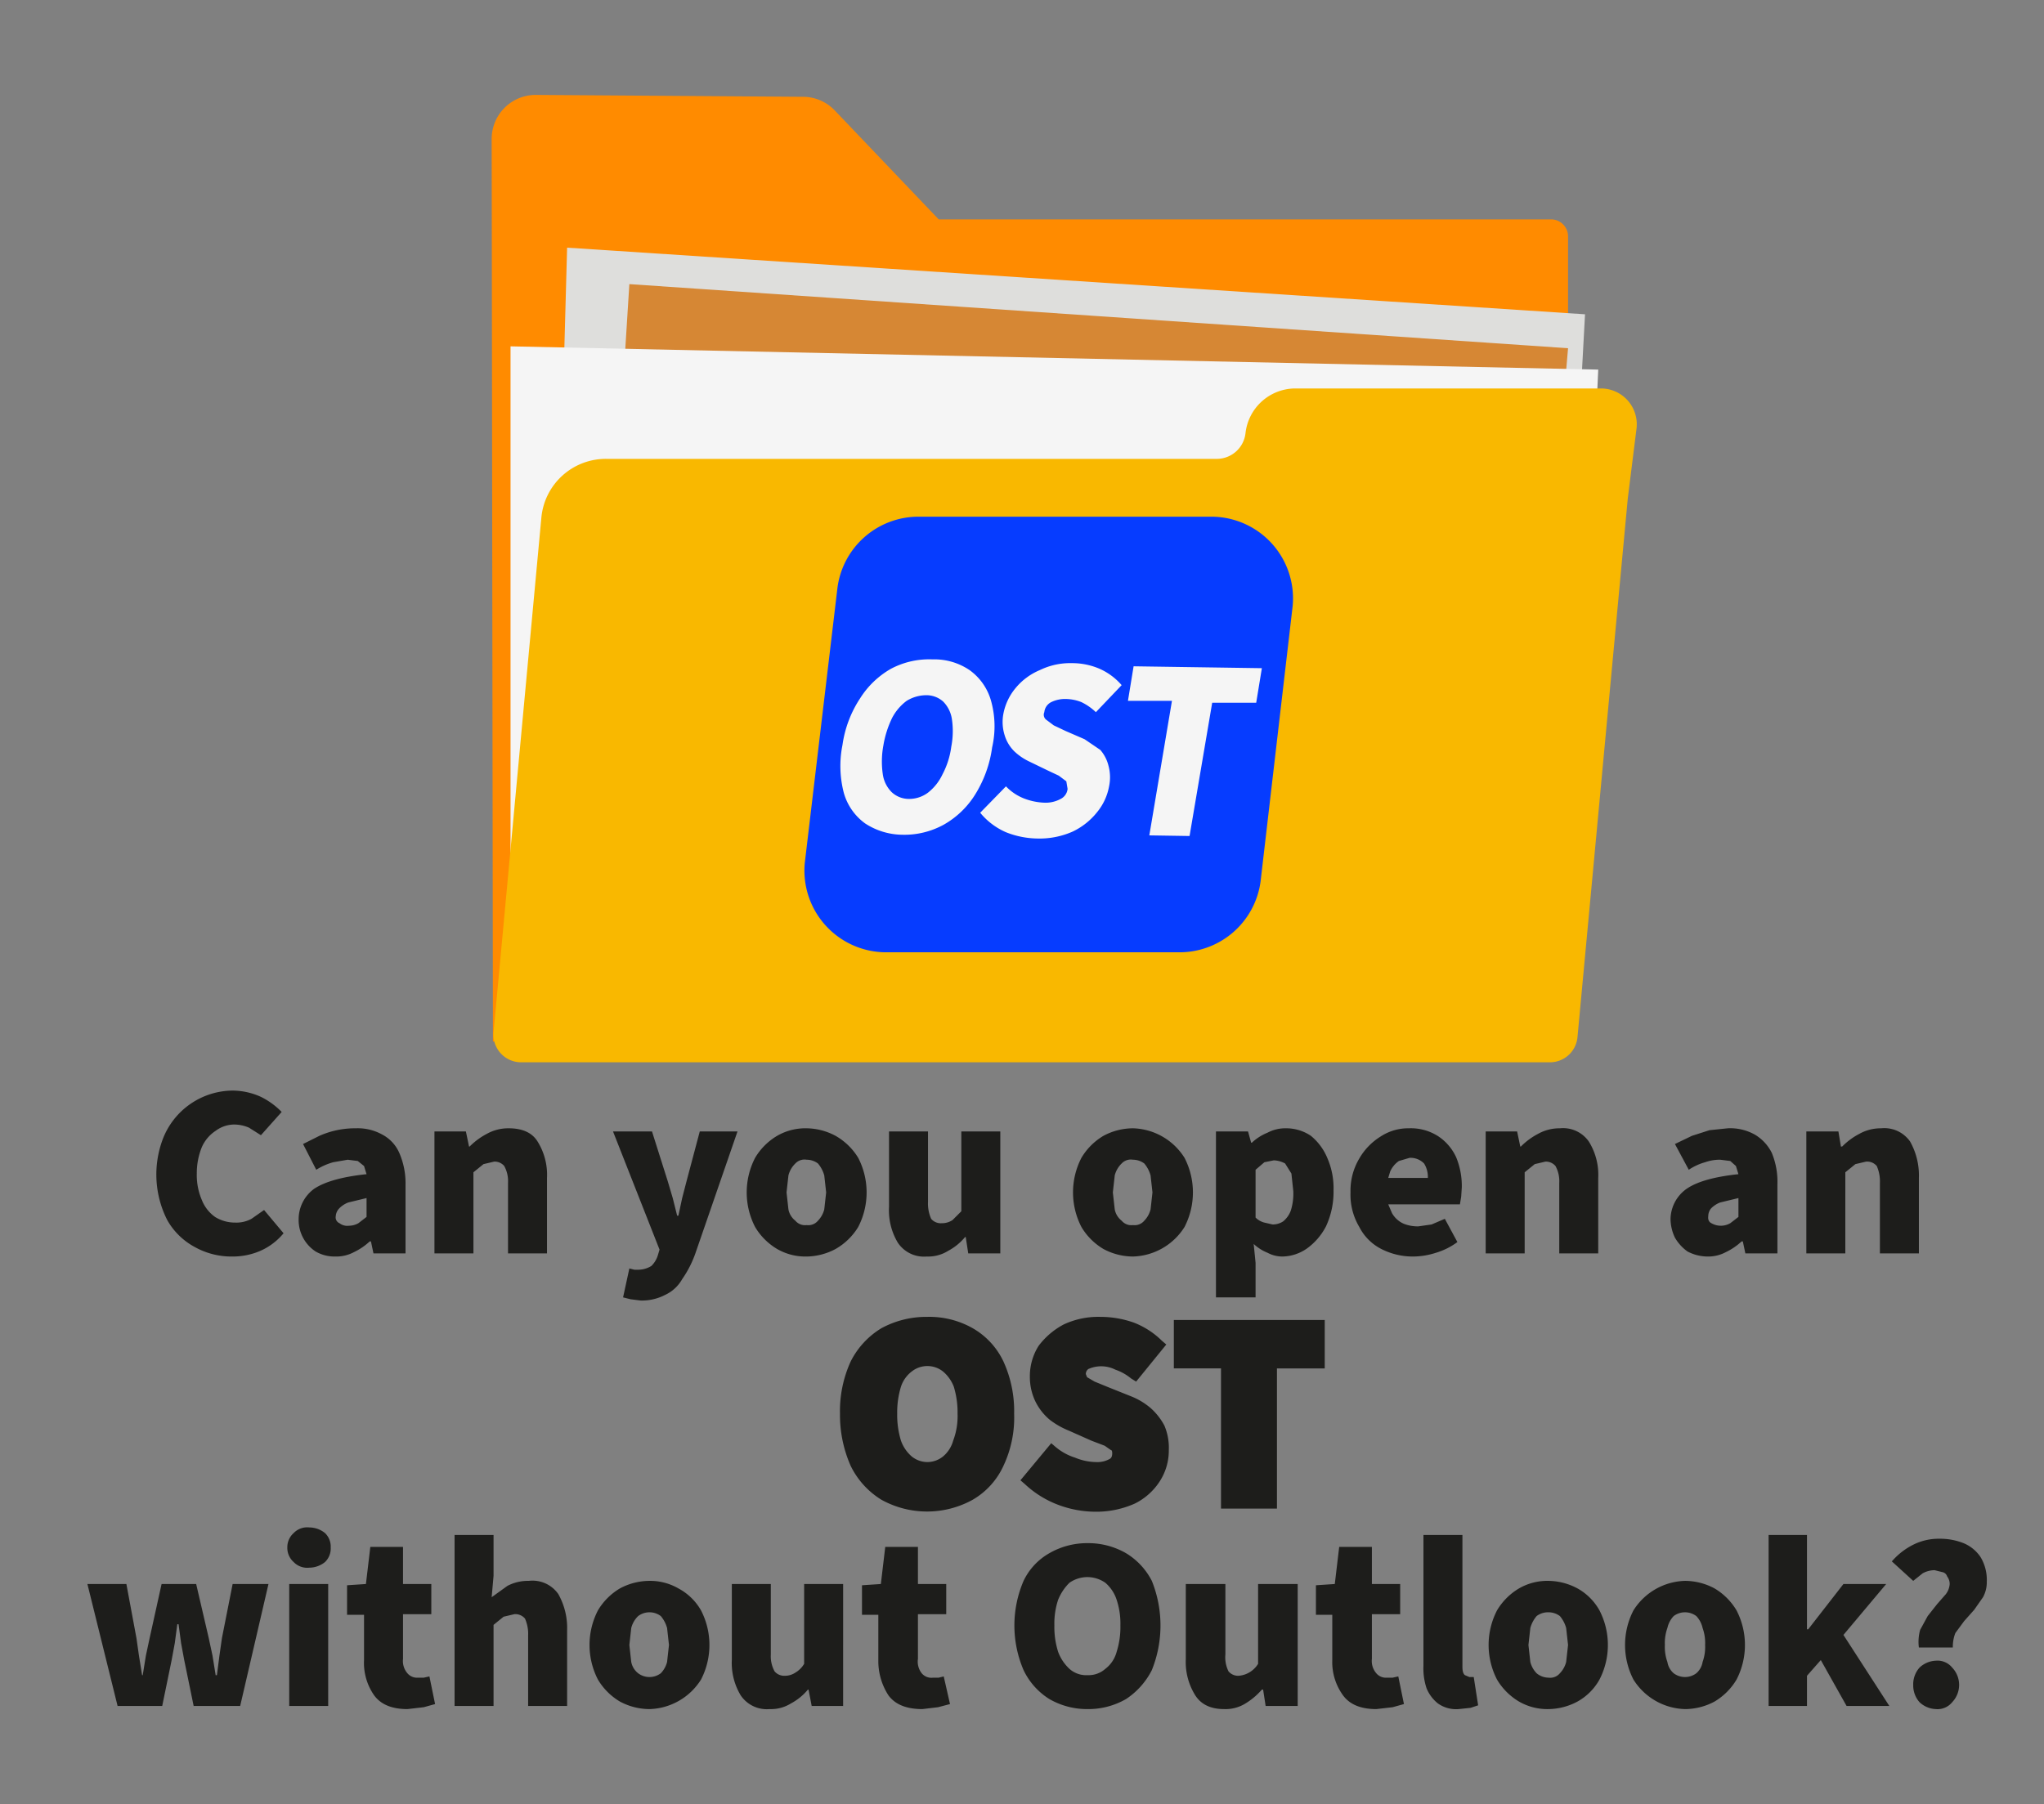 <svg xmlns="http://www.w3.org/2000/svg" viewBox="0 0 325.1 287"><rect x="0" y="0" width="325.1" height="287" fill="#808080" stroke="none"/><defs><style>.prefix__cls-5{fill:#f5f5f5}</style></defs><g id="prefix__Layer_4" data-name="Layer 4"><path d="M40 193.9a5 5 0 0 1-2.6.6 6 6 0 0 1-3.2-.9 6 6 0 0 1-2.1-2.7 10 10 0 0 1-.8-4.2 11 11 0 0 1 .8-4.2 6 6 0 0 1 2.2-2.6 5 5 0 0 1 2.9-1 6 6 0 0 1 2.4.5l1.9 1.2 3.3-3.7a12 12 0 0 0-3.3-2.4 11 11 0 0 0-4.5-1 12 12 0 0 0-11.1 7.7 16 16 0 0 0 .7 12.9 11 11 0 0 0 4.4 4.3 12 12 0 0 0 6 1.5 11 11 0 0 0 4.4-.9 10 10 0 0 0 3.7-2.8l-3.1-3.7zm18.8 3.6h.2l.4 1.9h5.1v-11a12 12 0 0 0-1-5 6 6 0 0 0-2.7-2.9 8 8 0 0 0-4.2-1 14 14 0 0 0-5.8 1.2l-2.6 1.3 2.1 4.1a10 10 0 0 1 2.7-1.2l2.3-.4 1.6.2 1 .8.4 1.3q-5.7.6-8.3 2.3a6 6 0 0 0-2.5 4.8 6 6 0 0 0 2.7 5.2 6 6 0 0 0 3.1.8 6 6 0 0 0 3-.7 10 10 0 0 0 2.5-1.7m-4.8-2.9a1 1 0 0 1-.6-1.1 2 2 0 0 1 .5-1.2 4 4 0 0 1 1.5-1l2.9-.7v3l-1.3 1a3 3 0 0 1-1.5.4 2 2 0 0 1-1.5-.4m21.3-8.1 1.6-1.3 1.7-.4a2 2 0 0 1 1.6.7 5 5 0 0 1 .6 2.7v11.2H87v-12a10 10 0 0 0-1.5-5.8q-1.3-2.1-4.6-2.1a7 7 0 0 0-3.5.9 11 11 0 0 0-2.7 2h-.1l-.5-2.4h-5v19.4h6.2Zm29.3 13.3a4 4 0 0 1-1 1.6 4 4 0 0 1-2.2.6h-.5l-.8-.2-1 4.6 1.2.3 1.6.2a8 8 0 0 0 3.9-.9 6 6 0 0 0 2.7-2.5 17 17 0 0 0 2.1-4.1l6.7-19.4h-6l-2.1 7.9-.7 2.7-.6 2.8h-.2l-.7-2.8-.8-2.7-2.5-7.9h-6.2l7.4 18.8Zm31.9-15.6a10 10 0 0 0-3.6-3.5 10 10 0 0 0-4.6-1.2 9 9 0 0 0-4.7 1.2 10 10 0 0 0-3.5 3.5 12 12 0 0 0 0 11 10 10 0 0 0 3.5 3.5 9 9 0 0 0 4.7 1.2 10 10 0 0 0 4.6-1.2 10 10 0 0 0 3.6-3.5 12 12 0 0 0 0-11m-5.4 8.2a4 4 0 0 1-1 1.8 2 2 0 0 1-1.8.7 2 2 0 0 1-1.8-.7 3 3 0 0 1-1.1-1.8l-.3-2.7.3-2.7a4 4 0 0 1 1.1-1.9 2 2 0 0 1 1.8-.6 3 3 0 0 1 1.8.6 5 5 0 0 1 1 1.9l.3 2.7zm16.3 7.5a6 6 0 0 0 3.4-.9 9 9 0 0 0 2.7-2.2h.1l.4 2.6h5.1V180h-6.2v12.7l-1.4 1.4a3 3 0 0 1-1.7.5 2 2 0 0 1-1.7-.7 6 6 0 0 1-.5-2.7V180h-6.2v12a10 10 0 0 0 1.4 5.7 5 5 0 0 0 4.6 2.2m28.1-1.2a10 10 0 0 0 4.7 1.2 10 10 0 0 0 8.2-4.7 12 12 0 0 0 0-11 10 10 0 0 0-8.2-4.7 10 10 0 0 0-4.7 1.2 10 10 0 0 0-3.5 3.5 12 12 0 0 0 0 11 10 10 0 0 0 3.5 3.5m1.8-11.7a4 4 0 0 1 1.1-1.9 2 2 0 0 1 1.8-.6 3 3 0 0 1 1.8.6 5 5 0 0 1 1 1.9l.3 2.7-.3 2.7a4 4 0 0 1-1 1.8 2 2 0 0 1-1.8.7 2 2 0 0 1-1.8-.7 3 3 0 0 1-1.1-1.8l-.3-2.7zm22.4 13.9-.3-3a7 7 0 0 0 2.2 1.4 5 5 0 0 0 2.4.6 7 7 0 0 0 3.9-1.3 10 10 0 0 0 3-3.5 13 13 0 0 0 1.2-5.7 12 12 0 0 0-1-5.2 9 9 0 0 0-2.6-3.5 7 7 0 0 0-4-1.2 6 6 0 0 0-2.9.7 8 8 0 0 0-2.5 1.6h-.1l-.5-1.8h-5.1v26.4h6.3Zm0-14.8 1.4-1.2 1.5-.3a4 4 0 0 1 1.8.5l1 1.6.3 2.8a9 9 0 0 1-.4 3.1 4 4 0 0 1-1.2 1.7 3 3 0 0 1-1.7.5l-1.3-.3a3 3 0 0 1-1.4-.8Zm32.1 11.5-2-3.7-2.1.9-2.1.3a6 6 0 0 1-2.3-.4 4 4 0 0 1-1.9-1.7l-.6-1.4h11.4l.2-1.2.1-1.5a12 12 0 0 0-.9-4.8 8 8 0 0 0-2.8-3.3 8 8 0 0 0-4.7-1.3 8 8 0 0 0-4.5 1.3 10 10 0 0 0-3.4 3.5 10 10 0 0 0-1.4 5.4 10 10 0 0 0 1.4 5.5 8 8 0 0 0 3.5 3.5 11 11 0 0 0 5.1 1.2 12 12 0 0 0 3.6-.6 11 11 0 0 0 3.4-1.7m-9.3-12.9 1.7-.5a3 3 0 0 1 2.3.9 4 4 0 0 1 .6 2.3h-6.3l.3-1a4 4 0 0 1 1.4-1.7m20 1.8 1.6-1.3 1.7-.4a2 2 0 0 1 1.6.7 5 5 0 0 1 .6 2.7v11.2h6.2v-12a10 10 0 0 0-1.5-5.8 5 5 0 0 0-4.6-2.1 7 7 0 0 0-3.5.9 11 11 0 0 0-2.7 2h-.1l-.5-2.4h-5v19.4h6.2Zm40.2 1.9a12 12 0 0 0-.9-5 7 7 0 0 0-2.7-2.9 8 8 0 0 0-4.3-1l-2.9.3-2.8.9-2.7 1.3 2.2 4.1a9 9 0 0 1 2.6-1.2 7 7 0 0 1 2.4-.4l1.6.2.9.8.4 1.3q-5.7.6-8.2 2.3a6 6 0 0 0-2.6 4.8 7 7 0 0 0 .7 3 7 7 0 0 0 2 2.2 7 7 0 0 0 3.1.8 6 6 0 0 0 3-.7 10 10 0 0 0 2.5-1.7h.2l.4 1.9h5.1Zm-6.2 5.2-1.3 1a3 3 0 0 1-3 0q-.6-.3-.5-1.1a2 2 0 0 1 .4-1.2 4 4 0 0 1 1.5-1l2.9-.7Zm17-7.1 1.6-1.3 1.7-.4a2 2 0 0 1 1.7.7 6 6 0 0 1 .5 2.7v11.2h6.2v-12a11 11 0 0 0-1.4-5.8 5 5 0 0 0-4.6-2.1 7 7 0 0 0-3.5.9 11 11 0 0 0-2.7 2h-.2l-.4-2.4h-5.1v19.4h6.2Zm-133.9 46.7a18 18 0 0 0 1.7-8.3 19 19 0 0 0-1.7-8.3 12 12 0 0 0-4.9-5.3 14 14 0 0 0-7.2-1.8 15 15 0 0 0-7.3 1.8 13 13 0 0 0-4.9 5.3 19 19 0 0 0-1.7 8.3 20 20 0 0 0 1.7 8.3 13 13 0 0 0 4.9 5.4 15 15 0 0 0 14.5 0 12 12 0 0 0 4.9-5.4m-16.3-12.6a5 5 0 0 1 1.7-2.4 4 4 0 0 1 5 0 6 6 0 0 1 1.7 2.4 14 14 0 0 1 .6 4.3 11 11 0 0 1-.7 4.3 5 5 0 0 1-1.6 2.5 4 4 0 0 1-2.5.9 4 4 0 0 1-2.5-.9 6 6 0 0 1-1.7-2.5 14 14 0 0 1-.6-4.3 14 14 0 0 1 .6-4.3m42.6 10.1a9 9 0 0 0-.7-3.9 10 10 0 0 0-2.2-2.8 11 11 0 0 0-3.2-1.9l-3.5-1.4-2.2-.9-1.2-.7-.2-.5a1 1 0 0 1 .4-.8 5 5 0 0 1 4.3.1 8 8 0 0 1 2.5 1.4l.8.5 4.8-5.9-.7-.6a13 13 0 0 0-4.5-2.9 16 16 0 0 0-5.3-.9 13 13 0 0 0-5.8 1.2 12 12 0 0 0-4 3.4 9 9 0 0 0-1.4 4.9 9 9 0 0 0 .9 4 9 9 0 0 0 2.3 2.9 13 13 0 0 0 3 1.7l3.6 1.6 2.1.8 1 .7q.2 0 .2.5 0 .7-.4.9a4 4 0 0 1-2.2.5 9 9 0 0 1-3.3-.7 9 9 0 0 1-3.1-1.7l-.7-.6-4.9 5.9.7.6a16 16 0 0 0 5.3 3.3 17 17 0 0 0 5.9 1.1 15 15 0 0 0 6.3-1.3 10 10 0 0 0 4-3.6 9 9 0 0 0 1.4-4.9m24.8-20.7h-24v7.7h7.5V240h8.9v-22.3h7.6zM35.3 260.6l-.4 2.8-.4 3.1h-.2l-.5-3.1-.6-2.8-2-8.6h-5.5l-1.9 8.6-.6 2.8-.5 3.1h-.1l-.5-3.1-.4-2.8-1.6-8.6h-6.2l4.8 19.4h7.1l1.5-7.3.5-2.7.4-3h.2l.4 3 .5 2.7 1.5 7.3h7.4l4.5-19.4H37ZM49.2 243a3 3 0 0 0-2.5.9 3 3 0 0 0-1 2.3 3 3 0 0 0 1 2.3 3 3 0 0 0 2.5.9 4 4 0 0 0 2.5-.9 3 3 0 0 0 .9-2.3 3 3 0 0 0-.9-2.3 4 4 0 0 0-2.5-.9m-3.2 9h6.2v19.4H46zm21.4 14.9h-.9a2 2 0 0 1-1.7-.7 3 3 0 0 1-.7-2.3v-7.1h4.5V252h-4.5v-5.9h-5.2l-.7 5.9-3 .2v4.7h2.7v7.2a9 9 0 0 0 1.6 5.6q1.6 2.2 5.3 2.2l2.6-.3 1.8-.5-.9-4.4Zm16.7-15.4a7 7 0 0 0-3.4.8l-2.5 1.8.3-3.4v-6.5h-6.2v27.2h6.2v-12.9l1.6-1.3 1.7-.4a2 2 0 0 1 1.7.7 6 6 0 0 1 .5 2.7v11.2h6.2v-12a11 11 0 0 0-1.4-5.8 5 5 0 0 0-4.7-2.1m23.8 1.2a9 9 0 0 0-4.6-1.2 10 10 0 0 0-4.7 1.2 10 10 0 0 0-3.5 3.5 12 12 0 0 0 0 11 10 10 0 0 0 3.5 3.5 10 10 0 0 0 4.7 1.2 10 10 0 0 0 8.2-4.7 12 12 0 0 0 0-11 9 9 0 0 0-3.6-3.5m-1.8 11.7a4 4 0 0 1-1 1.8 3 3 0 0 1-3.6 0 3 3 0 0 1-1.1-1.8l-.3-2.7.3-2.7a4 4 0 0 1 1.1-1.9 3 3 0 0 1 3.6 0 5 5 0 0 1 1 1.9l.3 2.7zm21.8.3a4 4 0 0 1-1.4 1.4 3 3 0 0 1-1.7.5 2 2 0 0 1-1.6-.7 5 5 0 0 1-.6-2.7V252h-6.2v12a10 10 0 0 0 1.4 5.7 5 5 0 0 0 4.6 2.2 6 6 0 0 0 3.4-.9 9 9 0 0 0 2.7-2.2h.1l.5 2.6h5V252h-6.2Zm21.4 2.2h-.9a2 2 0 0 1-1.8-.7 3 3 0 0 1-.6-2.3v-7.1h4.5V252H146v-5.9h-5.2l-.7 5.9-3 .2v4.7h2.6v7.2a10 10 0 0 0 1.6 5.6q1.6 2.2 5.4 2.2l2.5-.3 1.9-.5-1-4.4Zm29.8-19.8a12 12 0 0 0-6.1-1.6 12 12 0 0 0-6.1 1.6 10 10 0 0 0-4.1 4.4 18 18 0 0 0 0 14.2 11 11 0 0 0 4.1 4.6 12 12 0 0 0 6.1 1.6 12 12 0 0 0 6.1-1.6 12 12 0 0 0 4.1-4.6 19 19 0 0 0 0-14.2 11 11 0 0 0-4.1-4.4m-1.5 15.7a5 5 0 0 1-1.8 2.7 4 4 0 0 1-2.8 1 4 4 0 0 1-2.9-1 7 7 0 0 1-1.8-2.7 13 13 0 0 1-.6-4.2 12 12 0 0 1 .6-4.1 8 8 0 0 1 1.8-2.7 5 5 0 0 1 2.9-.9 5 5 0 0 1 2.8.9 6 6 0 0 1 1.8 2.7 12 12 0 0 1 .6 4.1 13 13 0 0 1-.6 4.2m22.5 1.9a4 4 0 0 1-3.1 1.9 2 2 0 0 1-1.6-.7 5 5 0 0 1-.5-2.7V252h-6.3v12a10 10 0 0 0 1.5 5.7q1.4 2.2 4.6 2.2a6 6 0 0 0 3.4-.9 11 11 0 0 0 2.6-2.2h.2l.4 2.6h5.1V252h-6.3Zm21.4 2.2h-.9a2 2 0 0 1-1.7-.7 3 3 0 0 1-.7-2.3v-7.1h4.5V252h-4.5v-5.9H213l-.7 5.9-3 .2v4.7h2.6v7.2a9 9 0 0 0 1.7 5.6q1.6 2.2 5.3 2.2l2.6-.3 1.8-.5-.9-4.4Zm12.5-.1h-.3l-.7-.3q-.4-.3-.4-1.3v-21h-6.2V265a10 10 0 0 0 .5 3.6 6 6 0 0 0 1.8 2.4 5 5 0 0 0 3.3.9l1.9-.2 1.2-.4-.7-4.5Zm16.9-14.1a10 10 0 0 0-4.6-1.2 9 9 0 0 0-4.7 1.2 10 10 0 0 0-3.5 3.5 12 12 0 0 0 0 11 10 10 0 0 0 3.5 3.5 9 9 0 0 0 4.7 1.2 10 10 0 0 0 4.6-1.2 9 9 0 0 0 3.5-3.5 12 12 0 0 0 0-11 9 9 0 0 0-3.5-3.5m-1.8 11.7a4 4 0 0 1-1 1.8 2 2 0 0 1-1.8.7 3 3 0 0 1-1.9-.7 4 4 0 0 1-1-1.8l-.3-2.7.3-2.7a5 5 0 0 1 1-1.9 3 3 0 0 1 1.9-.6 3 3 0 0 1 1.8.6 5 5 0 0 1 1 1.9l.3 2.7zm23.6-11.7a10 10 0 0 0-4.7-1.2 10 10 0 0 0-8.2 4.7 12 12 0 0 0 0 11 10 10 0 0 0 8.2 4.7 10 10 0 0 0 4.7-1.2 10 10 0 0 0 3.5-3.5 12 12 0 0 0 0-11 10 10 0 0 0-3.5-3.5m-1.9 11.7a3 3 0 0 1-1 1.8 3 3 0 0 1-3.6 0 3 3 0 0 1-1-1.8 7 7 0 0 1-.4-2.7 7 7 0 0 1 .4-2.7 4 4 0 0 1 1-1.9 3 3 0 0 1 3.6 0 4 4 0 0 1 1 1.9 7 7 0 0 1 .4 2.7 7 7 0 0 1-.4 2.7M300 252h-6.8l-5.6 7.2h-.2v-15h-6.1v27.2h6.1v-4.8l2.2-2.5 4.1 7.3h6.8l-7.3-11.3zm15-4.3a6 6 0 0 0-2.7-2.2 10 10 0 0 0-3.8-.7 9 9 0 0 0-4.3 1 11 11 0 0 0-3.3 2.6l3.4 3.1 1.5-1.2a4 4 0 0 1 1.9-.5l1.2.3a1 1 0 0 1 .8.7 2 2 0 0 1 .4 1.2 3 3 0 0 1-.6 1.6l-1.4 1.6-1.5 1.9-1.2 2.2a7 7 0 0 0-.2 2.8h5.4a6 6 0 0 1 .4-2.3l1.4-1.9 1.6-1.8 1.4-2a5 5 0 0 0 .6-2.5 7 7 0 0 0-1-3.9m-7.1 16.5a4 4 0 0 0-2.6 1.1 4 4 0 0 0-1 2.8 4 4 0 0 0 1 2.7 4 4 0 0 0 2.6 1.1 3 3 0 0 0 2.6-1.1 4 4 0 0 0 1.1-2.7 4 4 0 0 0-1.1-2.8 3 3 0 0 0-2.6-1.1" fill="#1d1d1b"/><path d="m78.2 22.1.2 143.6h171V37.6a2.7 2.7 0 0 0-2.7-2.7h-97.4l-16.5-17.3a7 7 0 0 0-5-2.2l-42.7-.3a7 7 0 0 0-6.9 7" fill="#ff8b00"/><path fill="#dededc" d="M90.2 39.4 252.1 50l-5.9 108.9L87 155.8z"/><path fill="#d68734" d="m100.1 45.2 149.3 10.2-8.2 96.1L93.7 147z"/><path class="prefix__cls-5" d="m254.2 58.8-173-3.7v110.6h168.2z"/><path d="M254.6 61.8h-48.7a8 8 0 0 0-7.8 7.1 4.6 4.6 0 0 1-4.5 4.1H96.4a10.3 10.3 0 0 0-10.3 9.4l-7.6 81.8a4.4 4.4 0 0 0 4.4 4.8h163.6a4.4 4.4 0 0 0 4.4-4l8-85.7 1.4-11.2a5.7 5.7 0 0 0-5.7-6.3" fill="#f9b800"/><path d="M187.5 151.5H141a13 13 0 0 1-13-14.2l5.2-43.8a13 13 0 0 1 13-11.3h46.5a13 13 0 0 1 12.9 14.2l-5.1 43.8a13 13 0 0 1-13 11.3" fill="#063cff"/><path class="prefix__cls-5" d="M143.5 132.8a11 11 0 0 1-5.9-1.8 9 9 0 0 1-3.4-4.9 17 17 0 0 1-.2-7.6 18 18 0 0 1 2.8-7.4 14 14 0 0 1 4.9-4.7 13 13 0 0 1 6.6-1.5 10 10 0 0 1 5.9 1.7 9 9 0 0 1 3.4 4.8 15 15 0 0 1 .2 7.5 19 19 0 0 1-2.7 7.5 14 14 0 0 1-5 4.8 13 13 0 0 1-6.6 1.6m1-5.7a5 5 0 0 0 3.1-1 8 8 0 0 0 2.3-2.9 13 13 0 0 0 1.4-4.4 13 13 0 0 0 .1-4.4 5 5 0 0 0-1.4-2.8 4 4 0 0 0-2.7-1 6 6 0 0 0-3.1.9 8 8 0 0 0-2.3 2.7 16 16 0 0 0-1.4 4.4 14 14 0 0 0-.1 4.5 5 5 0 0 0 1.4 2.9 4 4 0 0 0 2.7 1.1m20.5 6.3a14 14 0 0 1-5-1 11 11 0 0 1-4.1-3.1l4.1-4.2a8 8 0 0 0 2.8 1.9 10 10 0 0 0 3.3.7 5 5 0 0 0 2.6-.6 2 2 0 0 0 1.1-1.6l-.2-1.2-1.2-.9-1.7-.8-3.1-1.5a9 9 0 0 1-2.3-1.6 6 6 0 0 1-1.5-2.5 7 7 0 0 1-.2-3.5 9 9 0 0 1 1.9-4 10 10 0 0 1 3.9-2.9 11 11 0 0 1 5.1-1.1 11 11 0 0 1 4.4.9 10 10 0 0 1 3.5 2.6l-4.1 4.3a9 9 0 0 0-2.3-1.6 7 7 0 0 0-2.5-.5 5 5 0 0 0-2.3.5 2 2 0 0 0-1.1 1.6 1 1 0 0 0 .3 1.2l1.2.9 1.9.9 3 1.3 2.5 1.7a6 6 0 0 1 1.3 2.5 7 7 0 0 1 .1 3.3 9 9 0 0 1-1.9 4.1 11 11 0 0 1-3.9 3.1 13 13 0 0 1-5.6 1.1m17.8-.5 3.6-21.4h-7l.9-5.5 20.4.3-.9 5.5h-7l-3.6 21.2Z"/></g></svg>